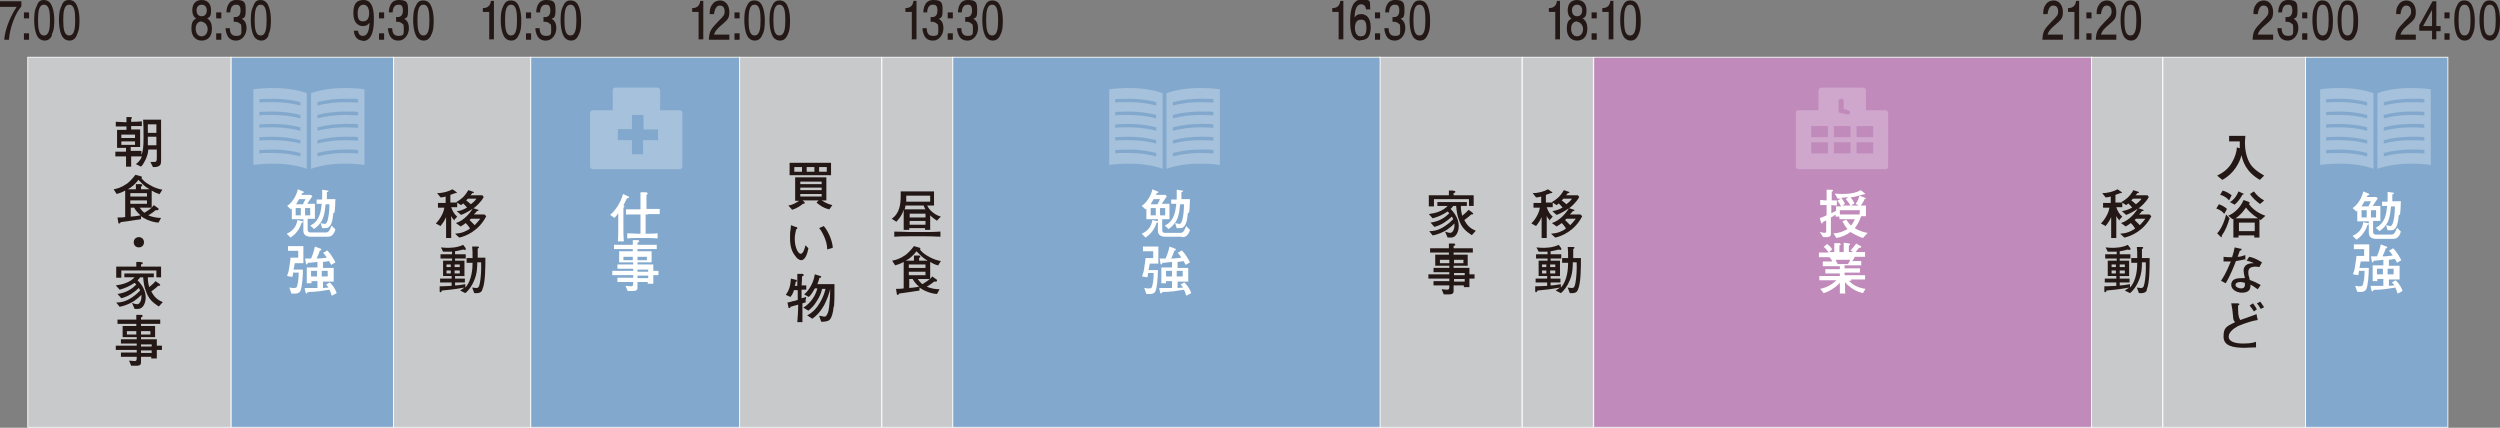 <?xml version="1.0" encoding="UTF-8"?>
<svg id="_レイヤー_1" data-name="レイヤー_1" xmlns="http://www.w3.org/2000/svg" version="1.1" xmlns:xlink="http://www.w3.org/1999/xlink" viewBox="0 0 585.1 100.1">
  <rect x="0" y="0" width="585.1" height="100.1" fill="#808080" stroke="none"/>
  <!-- Generator: Adobe Illustrator 29.3.1, SVG Export Plug-In . SVG Version: 2.1.0 Build 151)  -->
  <defs>
    <style>
      .st0 {
        fill: #a5c1db;
      }

      .st1 {
        fill: #231815;
      }

      .st2 {
        fill: #c8c9ca;
      }

      .st2, .st3, .st4 {
        stroke: #fff;
        stroke-miterlimit: 10;
        stroke-width: .2px;
      }

      .st5 {
        fill: #fff;
      }

      .st6 {
        fill: #cfa7cc;
      }

      .st3 {
        fill: #82a9cd;
      }

      .st4 {
        fill: #c08abb;
      }
    </style>
  </defs>
  <rect class="st2" x="6.5" y="13.4" width="47.6" height="86.6"/>
  <rect class="st3" x="54.1" y="13.4" width="38" height="86.6"/>
  <rect class="st2" x="173.1" y="13.4" width="33.2" height="86.6"/>
  <rect class="st4" x="373" y="13.4" width="116.6" height="86.6"/>
  <rect class="st2" x="506.2" y="13.4" width="33.4" height="86.6"/>
  <rect class="st2" x="322.9" y="13.4" width="33.3" height="86.6"/>
  <rect class="st3" x="124.2" y="13.4" width="48.9" height="86.6"/>
  <path class="st1" d="M563.5,5.9c-1,.9-1.4,1.3-1.7,2.2h3.6v1.2h-4.8c.1-2.1.5-2.5,2.2-4.3,1.2-1.2,1.5-1.5,1.5-2.3s-.3-1.4-1.2-1.4-1.2,1.3-1.3,2h-1c0-.7,0-1.4.5-2.1.5-.9,1.4-1.1,1.9-1.1,1.3,0,2.2,1.1,2.2,2.7s-.5,1.9-2,3.2Z"/>
  <path class="st1" d="M570.2,7.2v2h-1v-2h-3v-1.3l3.1-5.6h.9v5.8h1v1.2h-1ZM569.2,2.3l-2.1,3.8h2.1v-3.8Z"/>
  <path class="st1" d="M572.1,4.3v-1.4h1.2v1.4h-1.2ZM572.1,9.3v-1.5h1.2v1.5h-1.2Z"/>
  <path class="st1" d="M578.6,8.2c-.5,1.2-1.3,1.3-1.8,1.3s-1.4-.3-1.8-1.3c-.5-1.1-.6-2.5-.6-3.4s0-2.3.6-3.4c.5-1.2,1.2-1.3,1.8-1.3s1.4.3,1.8,1.3c.5,1.1.6,2.4.6,3.4s0,2.3-.6,3.4ZM576.8,1.1c-1.2,0-1.4,1.6-1.4,3.6s.2,3.6,1.4,3.6,1.4-1.6,1.4-3.6-.2-3.6-1.4-3.6Z"/>
  <path class="st1" d="M584.5,8.2c-.5,1.2-1.3,1.3-1.8,1.3s-1.4-.3-1.8-1.3c-.5-1.1-.6-2.5-.6-3.4s0-2.3.6-3.4c.5-1.2,1.2-1.3,1.8-1.3s1.4.3,1.8,1.3c.5,1.1.6,2.4.6,3.4s0,2.3-.6,3.4ZM582.7,1.1c-1.2,0-1.4,1.6-1.4,3.6s.2,3.6,1.4,3.6,1.4-1.6,1.4-3.6-.2-3.6-1.4-3.6Z"/>
  <path class="st1" d="M2.1,9.3H1c.1-1.8,1-4.8,2.9-7.7H0V.3h5v1.2c-1.5,1.7-2.7,5.1-2.9,7.7Z"/>
  <path class="st1" d="M5.6,4.3v-1.4h1.2v1.4h-1.2ZM5.6,9.3v-1.5h1.2v1.5h-1.2Z"/>
  <path class="st1" d="M12.2,8.2c-.5,1.2-1.3,1.3-1.8,1.3s-1.4-.3-1.8-1.3c-.5-1.1-.6-2.5-.6-3.4s0-2.3.6-3.4C9,.1,9.7,0,10.3,0s1.4.3,1.8,1.3c.5,1.1.6,2.4.6,3.4s0,2.3-.6,3.4ZM10.3,1.1c-1.2,0-1.4,1.6-1.4,3.6s.2,3.6,1.4,3.6,1.4-1.6,1.4-3.6-.2-3.6-1.4-3.6Z"/>
  <path class="st1" d="M18,8.2c-.5,1.2-1.3,1.3-1.8,1.3s-1.4-.3-1.8-1.3c-.5-1.1-.6-2.5-.6-3.4s0-2.3.6-3.4C14.8.1,15.6,0,16.2,0s1.4.3,1.8,1.3c.5,1.1.6,2.4.6,3.4s0,2.3-.6,3.4ZM16.2,1.1c-1.2,0-1.4,1.6-1.4,3.6s.2,3.6,1.4,3.6,1.4-1.6,1.4-3.6-.2-3.6-1.4-3.6Z"/>
  <path class="st1" d="M47.2,9.5c-1.2,0-2.4-.8-2.4-2.8s.7-2,1.1-2.4c-.6-.3-.9-1-.9-1.9C45,.8,45.9,0,47.2,0s2.2.8,2.2,2.4-.4,1.6-.9,1.9c.4.3,1.1.8,1.1,2.4,0,2.2-1.3,2.8-2.4,2.8ZM47.2,5c-.7,0-1.4.5-1.4,1.7s.6,1.8,1.4,1.8,1.4-.7,1.4-1.7-.8-1.7-1.4-1.7ZM47.2,1.1c-.8,0-1.2.6-1.2,1.3s.3,1.4,1.2,1.4,1.2-.7,1.2-1.4-.4-1.3-1.2-1.3Z"/>
  <path class="st1" d="M50.6,4.3v-1.4h1.2v1.4h-1.2ZM50.6,9.3v-1.5h1.2v1.5h-1.2Z"/>
  <path class="st1" d="M55.2,9.5c-.4,0-1.5-.1-2-1.2-.3-.7-.4-1.2-.4-1.7h1c0,.4,0,1.8,1.4,1.8s1.3-.4,1.3-1.7-.2-1-.3-1.1c-.3-.4-.9-.5-1.1-.5s-.3,0-.4,0v-1.1c.2,0,.4,0,.4,0,.3,0,1.2-.1,1.2-1.5s-.6-1.4-1.1-1.4c-1.2,0-1.3,1.4-1.3,1.8h-.9c0-.7.2-2.9,2.3-2.9s2.2.7,2.2,2.5-.4,1.6-.9,1.9c.3.2,1.1.6,1.1,2.2s-1.1,2.9-2.4,2.9Z"/>
  <path class="st1" d="M62.9,8.2c-.5,1.2-1.3,1.3-1.8,1.3s-1.4-.3-1.8-1.3c-.5-1.1-.6-2.5-.6-3.4s0-2.3.6-3.4C59.7.1,60.4,0,61,0s1.4.3,1.8,1.3c.5,1.1.6,2.4.6,3.4s0,2.3-.6,3.4ZM61,1.1c-1.2,0-1.4,1.6-1.4,3.6s.2,3.6,1.4,3.6,1.4-1.6,1.4-3.6-.2-3.6-1.4-3.6Z"/>
  <path class="st1" d="M84.9,9.5c-.8,0-1.9-.4-2.1-2.3h1c0,.3.2,1.2,1.1,1.2,1.4,0,1.5-1.9,1.6-3.1-.4.5-.7.8-1.6.8s-2.2-.6-2.2-3S83.6,0,85.1,0c2.4,0,2.4,3.2,2.4,4.5s0,5.1-2.6,5.1ZM85.1,1.1c-.5,0-1.4.3-1.4,2s.6,1.9,1.3,1.9c1.2,0,1.4-1.2,1.4-1.9,0-1-.4-2-1.3-2Z"/>
  <path class="st1" d="M88.7,4.3v-1.4h1.2v1.4h-1.2ZM88.7,9.3v-1.5h1.2v1.5h-1.2Z"/>
  <path class="st1" d="M93.2,9.5c-.4,0-1.5-.1-2-1.2-.3-.7-.4-1.2-.4-1.7h1c0,.4,0,1.8,1.4,1.8s1.3-.4,1.3-1.7-.2-1-.3-1.1c-.3-.4-.9-.5-1.1-.5s-.3,0-.4,0v-1.1c.2,0,.4,0,.4,0,.3,0,1.2-.1,1.2-1.5s-.6-1.4-1.1-1.4c-1.2,0-1.3,1.4-1.3,1.8h-.9c0-.7.2-2.9,2.3-2.9s2.2.7,2.2,2.5-.4,1.6-.9,1.9c.3.2,1.1.6,1.1,2.2s-1.1,2.9-2.4,2.9Z"/>
  <path class="st1" d="M100.9,8.2c-.5,1.2-1.3,1.3-1.8,1.3s-1.4-.3-1.8-1.3c-.5-1.1-.6-2.5-.6-3.4s0-2.3.6-3.4c.5-1.2,1.2-1.3,1.8-1.3s1.4.3,1.8,1.3c.5,1.1.6,2.4.6,3.4s0,2.3-.6,3.4ZM99.1,1.1c-1.2,0-1.4,1.6-1.4,3.6s.2,3.6,1.4,3.6,1.4-1.6,1.4-3.6-.2-3.6-1.4-3.6Z"/>
  <path class="st1" d="M114.5,9.3V2.8h-1.5v-.9c1.5,0,1.8-1,1.9-1.7h.7v9h-1Z"/>
  <path class="st1" d="M121.4,8.2c-.5,1.2-1.3,1.3-1.8,1.3s-1.4-.3-1.8-1.3c-.5-1.1-.6-2.5-.6-3.4s0-2.3.6-3.4c.5-1.2,1.2-1.3,1.8-1.3s1.4.3,1.8,1.3c.5,1.1.6,2.4.6,3.4s0,2.3-.6,3.4ZM119.6,1.1c-1.2,0-1.4,1.6-1.4,3.6s.2,3.6,1.4,3.6,1.4-1.6,1.4-3.6-.2-3.6-1.4-3.6Z"/>
  <path class="st1" d="M123.1,4.3v-1.4h1.2v1.4h-1.2ZM123.1,9.3v-1.5h1.2v1.5h-1.2Z"/>
  <path class="st1" d="M127.7,9.5c-.4,0-1.5-.1-2-1.2-.3-.7-.4-1.2-.4-1.7h1c0,.4,0,1.8,1.4,1.8s1.3-.4,1.3-1.7-.2-1-.3-1.1c-.3-.4-.9-.5-1.1-.5s-.3,0-.4,0v-1.1c.2,0,.4,0,.4,0,.3,0,1.2-.1,1.2-1.5s-.6-1.4-1.1-1.4c-1.2,0-1.3,1.4-1.3,1.8h-.9c0-.7.2-2.9,2.3-2.9s2.2.7,2.2,2.5-.4,1.6-.9,1.9c.3.2,1.1.6,1.1,2.2s-1.1,2.9-2.4,2.9Z"/>
  <path class="st1" d="M135.4,8.2c-.5,1.2-1.3,1.3-1.8,1.3s-1.4-.3-1.8-1.3c-.5-1.1-.6-2.5-.6-3.4s0-2.3.6-3.4c.5-1.2,1.2-1.3,1.8-1.3s1.4.3,1.8,1.3c.5,1.1.6,2.4.6,3.4s0,2.3-.6,3.4ZM133.5,1.1c-1.2,0-1.4,1.6-1.4,3.6s.2,3.6,1.4,3.6,1.4-1.6,1.4-3.6-.2-3.6-1.4-3.6Z"/>
  <path class="st1" d="M163.5,9.3V2.8h-1.5v-.9c1.5,0,1.8-1,1.9-1.7h.7v9h-1Z"/>
  <path class="st1" d="M168.8,5.9c-1,.9-1.4,1.3-1.7,2.2h3.6v1.2h-4.8c.1-2.1.5-2.5,2.2-4.3,1.2-1.2,1.5-1.5,1.5-2.3s-.3-1.4-1.2-1.4-1.2,1.3-1.3,2h-1c0-.7,0-1.4.5-2.1.5-.9,1.4-1.1,1.9-1.1,1.3,0,2.2,1.1,2.2,2.7s-.5,1.9-2,3.2Z"/>
  <path class="st1" d="M171.9,4.3v-1.4h1.2v1.4h-1.2ZM171.9,9.3v-1.5h1.2v1.5h-1.2Z"/>
  <path class="st1" d="M178.4,8.2c-.5,1.2-1.3,1.3-1.8,1.3s-1.4-.3-1.8-1.3c-.5-1.1-.6-2.5-.6-3.4s0-2.3.6-3.4c.5-1.2,1.2-1.3,1.8-1.3s1.4.3,1.8,1.3c.5,1.1.6,2.4.6,3.4s0,2.3-.6,3.4ZM176.6,1.1c-1.2,0-1.4,1.6-1.4,3.6s.2,3.6,1.4,3.6,1.4-1.6,1.4-3.6-.2-3.6-1.4-3.6Z"/>
  <path class="st1" d="M184.3,8.2c-.5,1.2-1.3,1.3-1.8,1.3s-1.4-.3-1.8-1.3c-.5-1.1-.6-2.5-.6-3.4s0-2.3.6-3.4c.5-1.2,1.2-1.3,1.8-1.3s1.4.3,1.8,1.3c.5,1.1.6,2.4.6,3.4s0,2.3-.6,3.4ZM182.4,1.1c-1.2,0-1.4,1.6-1.4,3.6s.2,3.6,1.4,3.6,1.4-1.6,1.4-3.6-.2-3.6-1.4-3.6Z"/>
  <path class="st1" d="M213.4,9.3V2.8h-1.5v-.9c1.5,0,1.8-1,1.9-1.7h.7v9h-1Z"/>
  <path class="st1" d="M218.3,9.5c-.4,0-1.5-.1-2-1.2-.3-.7-.4-1.2-.4-1.7h1c0,.4,0,1.8,1.4,1.8s1.3-.4,1.3-1.7-.2-1-.3-1.1c-.3-.4-.9-.5-1.1-.5s-.3,0-.4,0v-1.1c.2,0,.4,0,.4,0,.3,0,1.2-.1,1.2-1.5s-.6-1.4-1.1-1.4c-1.2,0-1.3,1.4-1.3,1.8h-.9c0-.7.2-2.9,2.3-2.9s2.2.7,2.2,2.5-.4,1.6-.9,1.9c.3.2,1.1.6,1.1,2.2s-1.1,2.9-2.4,2.9Z"/>
  <path class="st1" d="M221.8,4.3v-1.4h1.2v1.4h-1.2ZM221.8,9.3v-1.5h1.2v1.5h-1.2Z"/>
  <path class="st1" d="M226.4,9.5c-.4,0-1.5-.1-2-1.2-.3-.7-.4-1.2-.4-1.7h1c0,.4,0,1.8,1.4,1.8s1.3-.4,1.3-1.7-.2-1-.3-1.1c-.3-.4-.9-.5-1.1-.5s-.3,0-.4,0v-1.1c.2,0,.4,0,.4,0,.3,0,1.2-.1,1.2-1.5s-.6-1.4-1.1-1.4c-1.2,0-1.3,1.4-1.3,1.8h-.9c0-.7.2-2.9,2.3-2.9s2.2.7,2.2,2.5-.4,1.6-.9,1.9c.3.2,1.1.6,1.1,2.2s-1.1,2.9-2.4,2.9Z"/>
  <path class="st1" d="M234.1,8.2c-.5,1.2-1.3,1.3-1.8,1.3s-1.4-.3-1.8-1.3c-.5-1.1-.6-2.5-.6-3.4s0-2.3.6-3.4c.5-1.2,1.2-1.3,1.8-1.3s1.4.3,1.8,1.3c.5,1.1.6,2.4.6,3.4s0,2.3-.6,3.4ZM232.2,1.1c-1.2,0-1.4,1.6-1.4,3.6s.2,3.6,1.4,3.6,1.4-1.6,1.4-3.6-.2-3.6-1.4-3.6Z"/>
  <path class="st1" d="M313.3,9.3V2.8h-1.5v-.9c1.5,0,1.8-1,1.9-1.7h.7v9h-1Z"/>
  <path class="st1" d="M318.4,9.5c-2.4,0-2.4-3.2-2.4-4.5s0-5.1,2.6-5.1,1.9.4,2.1,2.3h-1c0-.3-.2-1.2-1.1-1.2-1.4,0-1.5,1.9-1.6,3.1.4-.5.7-.8,1.6-.8s2.2.6,2.2,3-.9,3.1-2.4,3.1ZM318.5,4.6c-1.2,0-1.4,1.2-1.4,1.9,0,1,.4,2,1.3,2s1.4-.3,1.4-2-.6-1.9-1.3-1.9Z"/>
  <path class="st1" d="M321.8,4.3v-1.4h1.2v1.4h-1.2ZM321.8,9.3v-1.5h1.2v1.5h-1.2Z"/>
  <path class="st1" d="M326.4,9.5c-.4,0-1.5-.1-2-1.2-.3-.7-.4-1.2-.4-1.7h1c0,.4,0,1.8,1.4,1.8s1.3-.4,1.3-1.7-.2-1-.3-1.1c-.3-.4-.9-.5-1.1-.5s-.3,0-.4,0v-1.1c.2,0,.4,0,.4,0,.3,0,1.2-.1,1.2-1.5s-.6-1.4-1.1-1.4c-1.2,0-1.3,1.4-1.3,1.8h-.9c0-.7.2-2.9,2.3-2.9s2.2.7,2.2,2.5-.4,1.6-.9,1.9c.3.2,1.1.6,1.1,2.2s-1.1,2.9-2.4,2.9Z"/>
  <path class="st1" d="M334.1,8.2c-.5,1.2-1.3,1.3-1.8,1.3s-1.4-.3-1.8-1.3c-.5-1.1-.6-2.5-.6-3.4s0-2.3.6-3.4c.5-1.2,1.2-1.3,1.8-1.3s1.4.3,1.8,1.3c.5,1.1.6,2.4.6,3.4s0,2.3-.6,3.4ZM332.2,1.1c-1.2,0-1.4,1.6-1.4,3.6s.2,3.6,1.4,3.6,1.4-1.6,1.4-3.6-.2-3.6-1.4-3.6Z"/>
  <path class="st1" d="M364,9.3V2.8h-1.5v-.9c1.5,0,1.8-1,1.9-1.7h.7v9h-1Z"/>
  <path class="st1" d="M369.1,9.5c-1.2,0-2.4-.8-2.4-2.8s.7-2,1.1-2.4c-.6-.3-.9-1-.9-1.9,0-1.6.9-2.4,2.2-2.4s2.2.8,2.2,2.4-.4,1.6-.9,1.9c.4.3,1.1.8,1.1,2.4,0,2.2-1.3,2.8-2.4,2.8ZM369.1,5c-.7,0-1.4.5-1.4,1.7s.6,1.8,1.4,1.8,1.4-.7,1.4-1.7-.8-1.7-1.4-1.7ZM369.1,1.1c-.8,0-1.2.6-1.2,1.3s.3,1.4,1.2,1.4,1.2-.7,1.2-1.4-.4-1.3-1.2-1.3Z"/>
  <path class="st1" d="M372.5,4.3v-1.4h1.2v1.4h-1.2ZM372.5,9.3v-1.5h1.2v1.5h-1.2Z"/>
  <path class="st1" d="M376.5,9.3V2.8h-1.5v-.9c1.5,0,1.8-1,1.9-1.7h.7v9h-1Z"/>
  <path class="st1" d="M383.4,8.2c-.5,1.2-1.3,1.3-1.8,1.3s-1.4-.3-1.8-1.3c-.5-1.1-.6-2.5-.6-3.4s0-2.3.6-3.4c.5-1.2,1.2-1.3,1.8-1.3s1.4.3,1.8,1.3c.5,1.1.6,2.4.6,3.4s0,2.3-.6,3.4ZM381.5,1.1c-1.2,0-1.4,1.6-1.4,3.6s.2,3.6,1.4,3.6,1.4-1.6,1.4-3.6-.2-3.6-1.4-3.6Z"/>
  <path class="st1" d="M480.9,5.9c-1,.9-1.4,1.3-1.7,2.2h3.6v1.2h-4.8c.1-2.1.5-2.5,2.2-4.3,1.2-1.2,1.5-1.5,1.5-2.3s-.3-1.4-1.2-1.4-1.2,1.3-1.3,2h-1c0-.7,0-1.4.5-2.1.5-.9,1.4-1.1,1.9-1.1,1.3,0,2.2,1.1,2.2,2.7s-.5,1.9-2,3.2Z"/>
  <path class="st1" d="M485.5,9.3V2.8h-1.5v-.9c1.5,0,1.8-1,1.9-1.7h.7v9h-1Z"/>
  <path class="st1" d="M488.3,4.3v-1.4h1.2v1.4h-1.2ZM488.3,9.3v-1.5h1.2v1.5h-1.2Z"/>
  <path class="st1" d="M493.4,5.9c-1,.9-1.4,1.3-1.7,2.2h3.6v1.2h-4.8c.1-2.1.5-2.5,2.2-4.3,1.2-1.2,1.5-1.5,1.5-2.3s-.3-1.4-1.2-1.4-1.2,1.3-1.3,2h-1c0-.7,0-1.4.5-2.1.5-.9,1.4-1.1,1.9-1.1,1.3,0,2.2,1.1,2.2,2.7s-.5,1.9-2,3.2Z"/>
  <path class="st1" d="M500.5,8.2c-.5,1.2-1.3,1.3-1.8,1.3s-1.4-.3-1.8-1.3c-.5-1.1-.6-2.5-.6-3.4s0-2.3.6-3.4c.5-1.2,1.2-1.3,1.8-1.3s1.4.3,1.8,1.3c.5,1.1.6,2.4.6,3.4s0,2.3-.6,3.4ZM498.6,1.1c-1.2,0-1.4,1.6-1.4,3.6s.2,3.6,1.4,3.6,1.4-1.6,1.4-3.6-.2-3.6-1.4-3.6Z"/>
  <path class="st1" d="M530.1,5.9c-1,.9-1.4,1.3-1.7,2.2h3.6v1.2h-4.8c.1-2.1.5-2.5,2.2-4.3,1.2-1.2,1.5-1.5,1.5-2.3s-.3-1.4-1.2-1.4-1.2,1.3-1.3,2h-1c0-.7,0-1.4.5-2.1.5-.9,1.4-1.1,1.9-1.1,1.3,0,2.2,1.1,2.2,2.7s-.5,1.9-2,3.2Z"/>
  <path class="st1" d="M535.4,9.5c-.4,0-1.5-.1-2-1.2-.3-.7-.4-1.2-.4-1.7h1c0,.4,0,1.8,1.4,1.8s1.3-.4,1.3-1.7-.2-1-.3-1.1c-.3-.4-.9-.5-1.1-.5s-.3,0-.4,0v-1.1c.2,0,.4,0,.4,0,.3,0,1.2-.1,1.2-1.5s-.6-1.4-1.1-1.4c-1.2,0-1.3,1.4-1.3,1.8h-.9c0-.7.2-2.9,2.3-2.9s2.2.7,2.2,2.5-.4,1.6-.9,1.9c.3.2,1.1.6,1.1,2.2s-1.1,2.9-2.4,2.9Z"/>
  <path class="st1" d="M538.8,4.3v-1.4h1.2v1.4h-1.2ZM538.8,9.3v-1.5h1.2v1.5h-1.2Z"/>
  <path class="st1" d="M545.4,8.2c-.5,1.2-1.3,1.3-1.8,1.3s-1.4-.3-1.8-1.3c-.5-1.1-.6-2.5-.6-3.4s0-2.3.6-3.4c.5-1.2,1.2-1.3,1.8-1.3s1.4.3,1.8,1.3c.5,1.1.6,2.4.6,3.4s0,2.3-.6,3.4ZM543.6,1.1c-1.2,0-1.4,1.6-1.4,3.6s.2,3.6,1.4,3.6,1.4-1.6,1.4-3.6-.2-3.6-1.4-3.6Z"/>
  <path class="st1" d="M551.3,8.2c-.5,1.2-1.3,1.3-1.8,1.3s-1.4-.3-1.8-1.3c-.5-1.1-.6-2.5-.6-3.4s0-2.3.6-3.4c.5-1.2,1.2-1.3,1.8-1.3s1.4.3,1.8,1.3c.5,1.1.6,2.4.6,3.4s0,2.3-.6,3.4ZM549.4,1.1c-1.2,0-1.4,1.6-1.4,3.6s.2,3.6,1.4,3.6,1.4-1.6,1.4-3.6-.2-3.6-1.4-3.6Z"/>
  <path class="st1" d="M37.7,30.8v6.3c0,1,0,1.3-.3,1.6-.2.2-.6.4-1.2.4s-.3,0-.4,0l-.6-1.2c.1,0,.4,0,.9,0s.6-.2.6-.9v-2h-2c0,.8-.3,1.6-.6,2.3-.2.4-.7,1.4-1.1,1.7l-1.2-.6c.6-.4,1.2-1.1,1.4-1.8-.5,0-1.5,0-2,0h-.5v.9c0,.3,0,1.2,0,1.5h-1.2c0-.4,0-.8,0-1.6v-.8h-.5c-.7,0-1.4,0-2,0v-1.1c.8,0,2,0,2,0h.5v-.9h-.2c-.4,0-1.6,0-1.9,0,0-.5,0-.9,0-1.4v-1.3c0-.6,0-.8,0-1.5.5,0,1.1,0,1.6,0h.6v-.8h-.5c-.7,0-1.4,0-2,0v-1.1c.8,0,1.9.1,2,.1h.5c0-.3,0-1,0-1.2h1.1c0,.1.2.1.2.2s0,.1-.2.2c0,.2,0,.2,0,.7h.5s1.2,0,2-.1v1.1c-.6,0-1.4,0-2,0h-.5v.8h.5c0,0,.6,0,.8,0,.5,0,.5,0,.8,0,0,.4,0,.8,0,1.4v1.5c0,0,0,1,0,1.2-.4,0-1.4,0-1.8,0h-.4v.9h.5s1.2,0,2,0v1c.4-1,.5-2.1.5-4.1s0-2.8-.1-4.2c.2,0,1.2,0,1.4,0h1.4c.2,0,1.2,0,1.4,0,0,.4,0,1.6,0,2.6ZM31.6,31.5h-3.2v.8h3.2v-.8ZM31.6,33.1h-3.2v.8h3.2v-.8ZM36.6,29.1h-2v2h2v-2ZM36.6,32h-2v2h2v-2Z"/>
  <path class="st1" d="M37.5,45.4c-.4,0-1-.2-2-.8,0,0,0,.2,0,.3,0,.2,0,.5,0,.6v1.7c0,.7,0,.7,0,1.4.2-.2.3-.4.5-.6l1.1.8c0,0,0,.1,0,.2,0,.1-.1.2-.2.2,0,0-.3,0-.5,0-.4.4-1.2.9-1.7,1.2,1,.4,2,.6,3,.6l-.6,1.1c-.7,0-2.6-.4-4.1-1.5v.7c-1.2.2-4.7.7-4.8.7,0,.2-.1.3-.3.3s-.2,0-.2-.2l-.2-1.2c.1,0,.2,0,.4,0,.4,0,.8,0,1.4-.1v-6.2c-.9.5-1.6.7-2,.8l-.7-1.1c.7-.1,1.8-.4,3.1-1.3.3-.2,1.3-1.1,2-2.1l1.4.4c0,0,.1,0,.1.2s0,.1-.1.2c.4.5.9,1,1.8,1.5,1.3.8,2.2,1,3.1,1.2l-.7,1.1ZM32.4,42.1c-.7.9-1.5,1.7-2.5,2.2.8,0,1.1,0,1.5,0h.4v-1.2h1.3c.1.1.2.2.2.2,0,.1,0,.2-.3.4v.6h.7c.4,0,.9,0,1.3,0-1.2-.7-1.3-.9-2.6-2.2ZM34.4,45.2h-3.9v.8h3.9v-.8ZM34.4,46.9h-3.9v.8h3.9v-.8ZM31.4,48.6h-.8v2.1c.4,0,1.9-.2,2.3-.3-.6-.5-1.2-1.2-1.5-1.8ZM33.7,48.6h-1c.4.6.8,1,1.1,1.2.5-.3,1.4-.9,1.7-1.2-1,0-1.2,0-1.8,0Z"/>
  <path class="st1" d="M33.7,56.7c0,.7-.5,1.2-1.2,1.2s-1.2-.5-1.2-1.2.5-1.2,1.2-1.2,1.2.5,1.2,1.2Z"/>
  <path class="st1" d="M37.1,71.7c-1.3-.9-2.3-1.6-3-3.7-.3-.8-.5-1.8-.6-3.1h-.7c-.1.2-.3.4-.6.7,1.3,1.3,1.9,2.7,1.9,4s-.6,2.7-1.8,2.7-.6,0-.8,0l-.6-1.4c.6.2.9.3,1.2.3.6,0,1-.9,1-1.7s0-.4,0-.5c-.3.3-1.3,1.3-2.5,1.9-1.2.6-2.1.8-2.6.9l-.8-1c.8,0,2.1-.1,3.7-1.2.9-.6,1.4-1.1,1.9-1.6-.1-.3-.2-.4-.3-.6-1.2,1.1-2.5,2-4.1,2.4l-.9-1c2.2-.3,3.5-1.3,4.4-2.2-.2-.2-.3-.3-.4-.4-1.2.8-2.1,1.2-3.5,1.6l-.9-1c1.6-.2,3.3-.7,4.4-1.9h-1.1c-.6,0-.9,0-1.3,0v-.9c.4,0,.9,0,1.3,0h4.3c.4,0,1,0,1.3,0v.9c-.5,0-.9,0-1.4,0,0,.9.1,1.5.3,2.3.4-.3,1.1-.9,1.5-1.4l.7.5c.1,0,.4.3.4.4,0,.2-.3.2-.5.2-.5.5-1.3,1.1-1.6,1.3.6,1.1,1.2,1.9,2.7,2.5l-.9,1ZM36.6,64.9c0-.3,0-.6,0-.8v-.8h-8.2v.9c0,.3,0,.6,0,.8h-1.2c0-.3,0-.7,0-1v-.7c0-.4,0-.6,0-.9.3,0,.7,0,1.4,0h3.3c0-.2,0-.7,0-1.1h.9c.6.1.6.1.6.3s-.1.2-.4.3c0,.2,0,.4,0,.5h3.5c.4,0,.9,0,1.2,0,0,.4,0,.7,0,1v.6c0,.2,0,.6,0,.9h-1.2Z"/>
  <path class="st1" d="M36.7,82v.2c0,.2,0,1.3,0,1.7h-1.3c0-.2,0-.3,0-.4h-2.4c0,.2,0,1.2,0,1.4,0,.7-.8.7-1.1.7h-1.2l-.5-1.2c.2,0,1.1.1,1.3.1.5,0,.5-.3.5-1-.8,0-1.3,0-3.7,0v-1c.7,0,2.1,0,3.7,0v-.6h-1.3c-.9,0-1.6,0-3.6,0v-1c1.2,0,2.8,0,3.6,0h1.3v-.5h-.9c-.9,0-1.3,0-2.8,0v-1c.2,0,.3,0,1.3,0,.4,0,1,0,1.5,0h.9v-.5h-.6c-1.2,0-1.8,0-2.7,0,0-.3,0-.9,0-1v-.6c0-.1,0-.8,0-1,.8,0,1.5,0,2.7,0h.5v-.5h-1.1c-1.1,0-2.2,0-3.3,0v-1c1.2,0,2,0,3.3,0h1.1c0-.2,0-.9,0-1.1h1.3c.1.1.2.2.2.3s-.2.2-.4.3c0,.3,0,.3,0,.5h1.2c1.5,0,2.4,0,3.3,0v1c-1.5,0-2.5,0-3.3,0h-1.2v.5h.5c.7,0,1.1,0,2.8,0,0,.4,0,.8,0,.9v.7c0,0,0,.8,0,1-1.4,0-1.9,0-3,0h-.3v.5h.5c.9,0,1.8,0,3.2,0,0,.9,0,1.2,0,1.5.3,0,.9,0,1.2,0v1c-.2,0-1.1,0-1.2,0ZM31.9,77.5h-2.2v.8h2.2v-.8ZM35.2,77.5h-2.2v.8h2.2v-.8ZM35.5,80.6h-2.5v.5h2.5v-.5ZM35.5,82h-2.5v.6h2.5v-.6Z"/>
  <path class="st5" d="M70.6,52.1c-.7,2.3-2.2,3.2-2.6,3.5l-.9-.9c1.4-.6,2.3-1.7,2.5-3.2l.9.2c.3,0,.4,0,.4.2s-.1.2-.3.2ZM76.6,55.4h-3.9c-1.1,0-1.7-.5-1.7-1.4v-2.7h-.8c-.6,0-1.3,0-1.9,0,0,0,0-1,0-1.1v-1.4c-.1.1-.1.1-.2.2l-.9-.8c1.2-.8,2.2-2.4,2.5-3.9l1.2.5c.1,0,.2,0,.2.2,0,.2-.3.2-.4.2,0,.1,0,.2-.2.4h.9c.2,0,1.1,0,1.3,0l.4.3c0,.1-.5.7-.6.9l-.6.9c.5,0,1.3,0,1.8,0,0,0,0,.6,0,1.2v1.2c0,.2,0,.9,0,1.1-.4,0-1.2,0-1.7,0v2.4c0,.8.4.8.7.8h3.6c.6,0,.9-.5,1.3-1.6l.9.9c-.5,1.7-1.4,1.7-1.9,1.7ZM70,46.6c-.3.5-.6,1-.7,1.2.1,0,.7,0,.9,0h.7l.6-1.2h-1.4ZM70.4,48.7h-1.2v1.7h1.2v-1.7ZM72.6,48.7h-1.2v1.7h1.2v-1.7ZM78,49.9c-.2,2.3-.6,2.9-1.1,3.3-.3.2-.5.2-1.5.2l-.4-1.3c-.3.5-.7.9-1.5,1.5l-.9-.8c2.3-1.1,2.5-3.4,2.7-5.1-.2,0-1.1,0-1.2,0v-1c.3,0,1,0,1.3,0,0-1.4,0-1.9,0-2.3l1.3.2c0,0,.2,0,.2.1s0,.1-.4.3c0,.3,0,1.4,0,1.6h.7c.2,0,1.1,0,1.3,0,0,.5-.1,2.6-.2,3.1ZM76.2,47.8c-.2,2.4-.6,3.5-1.2,4.4.5.1.8.2,1,.2.4,0,.5-.4.7-.9.3-1.2.4-2.4.4-3.7h-.9Z"/>
  <path class="st5" d="M71,59v1.4c0,.2,0,.9,0,1.2-.1,0-.9,0-1.1,0h-.9l-.3,1.5h2.2c0,1.5-.2,4.2-.6,5-.3.5-.7.7-2.1.6l-.5-1.4c.1,0,.2,0,.7.1.2,0,.4,0,.5,0,.5,0,.6-.2.7-.7.2-.7.3-1.8.3-2.9h-1.3c0,.2-.1.9-.2,1l-1.2-.2c0-.2.3-.8.4-1.4l.2-1.3c.1-.8.2-1.2.2-1.6,0,0,.7,0,.8,0h1v-1.6h-1.3c-.3,0-.9,0-1.1,0v-1.1c.4,0,.7,0,1.1,0h1.2c.4,0,.9,0,1.3,0,0,.3,0,.7,0,1ZM77.5,68.9c0-.2-.2-.7-.4-1.1-2.5.4-2.5.4-3.9.5-.7,0-.9,0-1.2.1-.2.3-.2.3-.3.3-.1,0-.2-.3-.2-.3l-.2-1c.1,0,.2,0,1.5,0,1.1,0,1.2,0,1.5,0v-1.6h-1.4c0,.2,0,.3,0,.5h-1.1c0-.4,0-.9,0-1.3v-1.2c0-.4,0-.8,0-1.2.6,0,1.4,0,1.7,0h.8v-1.3c-.3,0-1.6.2-1.8.2-.1,0-.2,0-.4,0-.2.3-.2.4-.3.4s-.2-.1-.2-.2l-.2-1.2c.5,0,.8,0,1.4,0,.4-.9.7-1.8.9-2.8l1.3.5c0,0,.2,0,.2.2s-.2.2-.4.3c0,.3-.3.9-.7,1.8.7,0,.8,0,2.4-.2-.4-.6-.6-.9-.9-1.1l1-.6c.9.9,1.6,2.2,1.9,2.8l-1,.6c-.1-.3-.2-.3-.5-.9-1.1.2-1.3.2-1.4.2v1.4h.7c.3,0,1.5,0,1.8,0,0,.6,0,.8,0,1v1.3c0,.3,0,.6,0,.9-.4,0-1.6,0-2,0h-.5v1.5c.2,0,1.1-.1,1.3-.1-.2-.3-.4-.5-.6-.7l.9-.5c1,1,1.4,1.9,1.6,2.5l-1.1.6ZM74.2,63.4h-1.4v1.3h1.4v-1.3ZM76.7,63.4h-1.4v1.3h1.4v-1.3Z"/>
  <rect class="st2" x="92.1" y="13.4" width="32.1" height="86.6"/>
  <path class="st1" d="M106.4,51.7c-.6-.7-.7-.9-.8-1.2v1.6c0,.6,0,3.1,0,3.6h-1.2c0-.3,0-3.2,0-3.6v-1.3c-.3.7-.6,1.2-1.3,2.1l-1.1-.6c1.3-1.3,1.9-2.9,2-3.7-.5,0-1.1,0-1.5,0v-1.1c.6,0,1.4,0,1.5,0h.3v-1.5c-.7.2-1,.2-1.2.2l-.8-1c1.4,0,2.7-.4,3.6-.9l1,.7s0,0,0,.1c0,0,0,.1-.2.1s-.1,0-.2,0c-.2.1-.5.2-1.1.4v1.8c.4,0,1.1,0,1.6,0v1.1c-.5,0-1,0-1.4,0,.3.9.7,1.6,1.4,2.2l-.8.9ZM107.6,55.7l-1.1-1c1.5-.1,2.5-.5,3.5-1.2-.3-.6-.9-1.2-1-1.3-.4.3-.8.6-1.2.8l-1.1-.8c2-.6,3.5-2.6,4-3.5l1.2.4c0,0,.1,0,.1.1,0,.2-.3.2-.4.2-.1.2-.2.3-.7.8h1.2c.3,0,.8,0,1.3,0l.4.4c-1.7,3.4-4.8,4.7-6.3,5ZM111,48.6c-.3.2-1.7,1.2-3.1,1.7l-1-.9c.8,0,1.4-.3,2.4-.8-.1-.2-.3-.4-.9-1-.2.2-.3.3-.5.4l-1.1-.7c1-.6,1.9-1.2,2.8-2.8l1.2.4c0,0,.1,0,.1.1,0,.2-.2.2-.4.2,0,.1-.1.2-.4.5h1.3c.4,0,1.2,0,1.5,0l.3.4c-.6,1.2-1.9,2.3-2.3,2.6ZM109.5,46.5c-.1.1-.3.3-.4.4,0,0,.3.2.4.3,0,0,.6.5.7.6.4-.3,1-.8,1.3-1.3h-2ZM110.2,51.2c0,0,0,0-.3.3.2.2.7.7,1.2,1.2.6-.6.8-.9,1.3-1.5h-2.1Z"/>
  <path class="st1" d="M112.9,67.8c-.2.5-.5.9-1.9.8l-.5-1.3c.3,0,.6.1.9.1.4,0,.7,0,.9-1.1.2-.9.4-3.3.3-4.9h-.9c0,.9,0,2.7-.8,4.4-.4,1-1.2,2.2-2,2.8l-1.2-.6c.3-.2.6-.4,1-.7-2.3.4-3.1.5-5.3.7,0,.2-.2.4-.3.4s-.2-.1-.2-.2v-1.2c.6,0,1.1,0,2.8-.1v-.8h-.6c-.4,0-1.4,0-2.1,0v-.9c.7,0,1.6,0,2.1,0h.6v-.6h-.2c-.4,0-1.4,0-1.8,0,0-.3,0-1.1,0-1.4v-.9c0-.2,0-1,0-1.3.3,0,1.2,0,1.6,0h.5v-.5h-.6c-.2,0-1.2,0-2.1,0v-1c.7,0,1.7,0,2.1,0h.6v-.6c-.5,0-.9,0-1.2,0s-.6,0-.9,0l-.5-1c.3,0,.7.1,1.4.1s2.4,0,3.8-.7l.6.8s0,0,0,.2,0,.2-.2.2-.3-.1-.4-.1c-.2,0-1,.3-1.9.4v.7h.4c.4,0,1.4,0,2.1,0v1c-.7,0-1.7,0-2.1,0h-.4v.5h.4c.5,0,1.4,0,1.8,0,0,.2,0,.9,0,1v1.3c0,.2,0,.9,0,1.3-.5,0-1.1,0-1.9,0h-.3v.6h.2c.4,0,1.4,0,2.1,0v.9c-.6,0-1.7,0-2.1,0h-.2v.7c.8,0,1.7-.2,2.4-.3v.8c1.6-1.7,1.7-4.7,1.7-5.8-.7,0-1.1,0-1.4,0v-1.1c.4,0,.9,0,1.4,0,0-1.4,0-1.9-.1-2.7h1.4c.1.1.2.1.2.2s-.2.2-.3.3v.4c0,.3,0,1.4,0,1.7h.2c.4,0,1,0,1.6,0,0,2.2,0,5.9-.7,7.4ZM105.5,61.9h-1v.6h1v-.6ZM105.5,63.3h-1v.7h1v-.7ZM107.6,61.9h-1.2v.6h1.2v-.6ZM107.6,63.3h-1.2v.7h1.2v-.7Z"/>
  <path class="st1" d="M194.1,49c-1.5-.3-2.7-1.3-3-1.6l.5-.5h-3.8l.5.4c0,0,0,.1,0,.2,0,.2-.1.2-.2.2s0,0-.2,0c-.4.4-1.5,1.1-2.5,1.4l-.9-1c1.3-.2,2-.8,2.5-1.1-.1,0-.8,0-.9,0,0-.3,0-1.5,0-1.9v-1.5c0-.3,0-1.8,0-2.1.4,0,2.1,0,2.5,0h2.3c.6,0,2,0,2.5,0,0,.8,0,1.7,0,2v1.4c0,.2,0,1.9,0,2-.2,0-1,0-1.1,0,1.1.7,1.7.9,2.5,1.1l-.7,1ZM193,41c-1.6,0-1.7,0-2,0h-2.8c-.3,0-1.5,0-1.7,0-.8,0-1.2,0-1.7,0,0-.2,0-.7,0-.9v-.9s0-.8,0-1.1c1.3,0,3.1,0,3.4,0h2.8c1,0,2.5,0,3.5,0,0,0,0,.9,0,.9v1c0,.3,0,.7,0,1-.8,0-1.3,0-1.6,0ZM187.7,39.1h-1.8v1.1h1.8v-1.1ZM192.3,42.5h-5v.6h5v-.6ZM192.3,43.9h-5v.6h5v-.6ZM192.3,45.4h-5v.6h5v-.6ZM190.6,39.1h-1.8v1.1h1.8v-1.1ZM193.5,39.1h-1.8v1.1h1.8v-1.1Z"/>
  <path class="st1" d="M187.6,60.9c-.7,0-1.2-.6-1.4-.9-.9-1.1-1.3-2.3-1.3-4.3s0-.7.2-2.7c0,0,0-.3,0-.3l1.1.4c.2,0,.4.1.4.3s-.1.2-.3.3c0,.4-.3,1.1-.3,2.2,0,2,.8,3.5,1.4,3.5s1-1.4,1.1-2l.7.7c-.2,1.1-.7,2.8-1.7,2.8ZM193.6,58.4c0-1.1-.3-2.1-.7-3-.6-1.3-.9-1.7-1.2-2l1.1-.5c1.3,1.5,2.1,4,2.1,5.1l-1.4.4Z"/>
  <path class="st1" d="M188.7,70.7c-.1,0-.8.3-.9.3v.9c0,1.1,0,2.4,0,3.5h-1.2c.1-1.3.2-2.5.2-3.6v-.5c-.8.2-1.4.4-1.8.5,0,.2-.1.3-.3.3s-.1,0-.2-.3l-.2-1c.2,0,1-.2,1.2-.3.3,0,.8-.2,1.2-.3v-2.3h-.9c0,.2-.3,1-.8,1.6l-1.1-.5c.9-1.2,1.1-2.3,1.2-3.8l1.2.3c0,0,.2,0,.2.2s-.1.2-.3.3c0,.4-.1.6-.2.9h.6c0-2.2,0-2.4,0-2.8h1.3c.1.1.2.2.2.3s-.1.2-.4.3c0,.6,0,.8-.1,2.1.2,0,.9,0,1.1,0v1h-1.1v2c.2,0,1-.3,1.1-.3l-.2,1ZM195.1,71.8c-.1,1.4-.5,2.7-1,3.1-.5.4-1.4.4-1.9.4l-.5-1.4c.4,0,.9.2,1.2.2s.5,0,.9-1c.4-1.3.5-4.6.5-5.5h0c-.2,1.1-.8,2.6-1.4,3.8-1,1.7-1.7,2.4-2.8,3.2l-1.2-.8c2.6-1.2,4-4.7,4.3-6.2h-.8c-.2,1-.6,1.9-1.2,2.8-.7,1.2-1.2,1.6-2,2.3l-1.2-.7c.7-.4,2.6-1.8,3.3-4.5h-.6c-.2.4-.9,1.6-1.4,2l-1.1-.6c.3-.2,2.1-1.9,2.5-4.7l1.3.4c0,0,.2,0,.2.2,0,.2-.2.2-.4.2-.2.7-.4,1.3-.5,1.5h2.6c.4,0,.7,0,1.4,0,0,3.3,0,3.9-.1,5.2Z"/>
  <rect class="st2" x="206.4" y="13.4" width="16.6" height="86.6"/>
  <path class="st1" d="M219.4,51.7c-.3-.2-.9-.5-1.7-1.3v1.5c0,.5,0,.6,0,1.9h-1.2c0,0,0-.3,0-.4h-3.7c0,0,0,.3,0,.4h-1.3c0-1.3,0-1.4,0-1.9v-2.8c-.5,1.6-1.4,2.4-1.7,2.8l-1.1-.7c1.9-1.3,2.1-3.5,2.1-5.4s0-.7,0-1c.8,0,1.9,0,2.9,0h2.2c.8,0,2,0,2.7,0,0,.4,0,.8,0,1.2v1.1c0,.5,0,.5,0,1-.7,0-.8,0-1.6,0,.4.9,1.5,2.1,3.2,2.6l-1,1ZM216.5,55.3h-3.6c-1.2,0-2.4,0-3.6.1v-1.2c1.2,0,3.1.1,3.6.1h3.6c1.2,0,2.4,0,3.6-.1v1.2c-1.6-.1-3.5-.1-3.6-.1ZM216.1,48.1h-4.2c0,.4-.1.6-.2.9h4.9c-.1-.2-.3-.4-.4-.9ZM217.6,45.8h-5.5c0,.7,0,.8,0,1.4h5.6v-1.4ZM216.6,50h-3.7v.9h3.7v-.9ZM216.6,51.7h-3.7v.9h3.7v-.9Z"/>
  <path class="st1" d="M219.7,62.1c-.4,0-1-.2-2-.8,0,0,0,.2,0,.3,0,.2,0,.5,0,.6v1.7c0,.7,0,.7,0,1.4.2-.2.3-.4.5-.6l1.1.8c0,0,0,.1,0,.2,0,.1-.1.2-.2.2,0,0-.3,0-.5,0-.4.4-1.2.9-1.7,1.2,1,.4,2,.6,3,.6l-.6,1.1c-.7,0-2.6-.4-4.1-1.5v.7c-1.2.2-4.7.7-4.8.7,0,.2-.1.3-.3.3s-.2,0-.2-.2l-.2-1.2c.1,0,.2,0,.4,0,.4,0,.8,0,1.4-.1v-6.2c-.9.5-1.6.7-2,.8l-.7-1.1c.7-.1,1.8-.4,3.1-1.3.3-.2,1.3-1.1,2-2.1l1.4.4c0,0,.1,0,.1.2s0,.1-.1.2c.4.5.9,1,1.8,1.5,1.3.8,2.2,1,3.1,1.2l-.7,1.1ZM214.5,58.8c-.7.9-1.5,1.7-2.5,2.2.8,0,1.1,0,1.5,0h.4v-1.2h1.3c.1.1.2.2.2.2,0,.1,0,.2-.3.4v.6h.7c.4,0,.9,0,1.3,0-1.2-.7-1.3-.9-2.6-2.2ZM216.6,61.9h-3.9v.8h3.9v-.8ZM216.6,63.6h-3.9v.8h3.9v-.8ZM213.6,65.3h-.8v2.1c.4,0,1.9-.2,2.3-.3-.6-.5-1.2-1.2-1.5-1.8ZM215.8,65.3h-1c.4.6.8,1,1.1,1.2.5-.3,1.4-.9,1.7-1.2-1,0-1.2,0-1.8,0Z"/>
  <rect class="st2" x="356.3" y="13.4" width="16.6" height="86.6"/>
  <path class="st1" d="M362.8,51.7c-.6-.7-.7-.9-.8-1.2v1.6c0,.6,0,3.1,0,3.6h-1.2c0-.3,0-3.2,0-3.6v-1.3c-.3.7-.6,1.2-1.3,2.1l-1.1-.6c1.3-1.3,1.9-2.9,2-3.7-.5,0-1.1,0-1.5,0v-1.1c.6,0,1.4,0,1.5,0h.3v-1.5c-.7.2-1,.2-1.2.2l-.8-1c1.4,0,2.7-.4,3.6-.9l1,.7s0,0,0,.1c0,0,0,.1-.2.1s-.1,0-.2,0c-.2.1-.5.2-1.1.4v1.8c.4,0,1.1,0,1.6,0v1.1c-.5,0-1,0-1.4,0,.3.9.7,1.6,1.4,2.2l-.8.9ZM364.1,55.7l-1.1-1c1.5-.1,2.5-.5,3.5-1.2-.3-.6-.9-1.2-1-1.3-.4.3-.8.6-1.2.8l-1.1-.8c2-.6,3.5-2.6,4-3.5l1.2.4c0,0,.1,0,.1.1,0,.2-.3.2-.4.2-.1.2-.2.3-.7.8h1.2c.3,0,.8,0,1.3,0l.4.4c-1.7,3.4-4.8,4.7-6.3,5ZM367.4,48.6c-.3.2-1.7,1.2-3.1,1.7l-1-.9c.8-.1,1.4-.3,2.4-.8-.1-.2-.3-.4-.9-1-.2.2-.3.3-.5.4l-1.1-.7c1-.6,1.9-1.2,2.8-2.8l1.2.4c0,0,.1,0,.1.1,0,.2-.2.2-.4.2,0,.1-.1.2-.4.5h1.3c.4,0,1.2,0,1.5,0l.3.4c-.6,1.2-1.9,2.3-2.3,2.6ZM365.9,46.5c-.1.1-.3.3-.4.4,0,0,.3.2.4.3,0,0,.6.5.7.6.4-.3,1-.8,1.3-1.3h-2ZM366.6,51.2c0,0,0,0-.3.3.2.2.7.7,1.2,1.2.6-.6.8-.9,1.3-1.5h-2.1Z"/>
  <path class="st1" d="M369.3,67.8c-.2.5-.5.9-1.9.8l-.5-1.3c.3,0,.6.1.9.1.4,0,.7,0,.9-1.1.2-.9.4-3.3.3-4.9h-.9c0,.9,0,2.7-.8,4.4-.4,1-1.2,2.2-2,2.8l-1.2-.6c.3-.2.6-.4,1-.7-2.3.4-3.1.5-5.3.7,0,.2-.2.4-.3.4s-.2-.1-.2-.2v-1.2c.6,0,1.1,0,2.8-.1v-.8h-.6c-.4,0-1.4,0-2.1,0v-.9c.7,0,1.6,0,2.1,0h.6v-.6h-.2c-.4,0-1.4,0-1.8,0,0-.3,0-1.1,0-1.4v-.9c0-.2,0-1,0-1.3.3,0,1.2,0,1.6,0h.5v-.5h-.6c-.2,0-1.2,0-2.1,0v-1c.7,0,1.7,0,2.1,0h.6v-.6c-.5,0-.9,0-1.2,0s-.6,0-.9,0l-.5-1c.3,0,.7.1,1.4.1s2.4,0,3.8-.7l.6.8s0,0,0,.2,0,.2-.2.2-.3-.1-.4-.1c-.2,0-1,.3-1.9.4v.7h.4c.4,0,1.4,0,2.1,0v1c-.7,0-1.7,0-2.1,0h-.4v.5h.4c.5,0,1.4,0,1.8,0,0,.2,0,.9,0,1v1.3c0,.2,0,.9,0,1.3-.5,0-1.1,0-1.9,0h-.3v.6h.2c.4,0,1.4,0,2.1,0v.9c-.6,0-1.7,0-2.1,0h-.2v.7c.8,0,1.7-.2,2.4-.3v.8c1.6-1.7,1.7-4.7,1.7-5.8-.7,0-1.1,0-1.4,0v-1.1c.4,0,.9,0,1.4,0,0-1.4,0-1.9-.1-2.6h1.4c.1,0,.2.1.2.2s-.2.2-.3.3v.4c0,.3,0,1.4,0,1.7h.2c.4,0,1,0,1.6,0,0,2.2,0,5.9-.7,7.4ZM361.9,61.9h-1v.6h1v-.6ZM361.9,63.3h-1v.7h1v-.7ZM364,61.9h-1.2v.6h1.2v-.6ZM364,63.3h-1.2v.7h1.2v-.7Z"/>
  <rect class="st2" x="489.5" y="13.4" width="16.6" height="86.6"/>
  <path class="st1" d="M496.1,51.7c-.6-.7-.7-.9-.8-1.2v1.6c0,.6,0,3.1,0,3.6h-1.2c0-.3,0-3.2,0-3.6v-1.3c-.3.7-.6,1.2-1.3,2.1l-1.1-.6c1.3-1.3,1.9-2.9,2-3.7-.5,0-1.1,0-1.5,0v-1.1c.6,0,1.4,0,1.5,0h.3v-1.5c-.7.2-1,.2-1.2.2l-.8-1c1.4,0,2.7-.4,3.6-.9l1,.7s0,0,0,.1c0,0,0,.1-.2.1s-.1,0-.2,0c-.2.1-.5.2-1.1.4v1.8c.4,0,1.1,0,1.6,0v1.1c-.5,0-1,0-1.4,0,.3.9.7,1.6,1.4,2.2l-.8.9ZM497.3,55.7l-1.1-1c1.5-.1,2.5-.5,3.5-1.2-.3-.6-.9-1.2-1-1.3-.4.3-.8.6-1.2.8l-1.1-.8c2-.6,3.5-2.6,4-3.5l1.2.4c0,0,.1,0,.1.1,0,.2-.3.2-.4.2-.1.2-.2.3-.7.8h1.2c.3,0,.8,0,1.3,0l.4.4c-1.7,3.4-4.8,4.7-6.3,5ZM500.7,48.6c-.3.2-1.7,1.2-3.1,1.7l-1-.9c.8-.1,1.4-.3,2.4-.8-.1-.2-.3-.4-.9-1-.2.2-.3.3-.5.4l-1.1-.7c1-.6,1.9-1.2,2.8-2.8l1.2.4c0,0,.1,0,.1.1,0,.2-.2.2-.4.2,0,.1-.1.2-.4.5h1.3c.4,0,1.2,0,1.5,0l.3.4c-.6,1.2-1.9,2.3-2.3,2.6ZM499.2,46.5c-.1.1-.3.3-.4.4,0,0,.3.2.4.3,0,0,.6.5.7.6.4-.3,1-.8,1.3-1.3h-2ZM499.9,51.2c0,0,0,0-.3.3.2.2.7.7,1.2,1.2.6-.6.8-.9,1.3-1.5h-2.1Z"/>
  <path class="st1" d="M502.5,67.8c-.2.5-.5.9-1.9.8l-.5-1.3c.3,0,.6.1.9.1.4,0,.7,0,.9-1.1.2-.9.4-3.3.3-4.9h-.9c0,.9,0,2.7-.8,4.4-.4,1-1.2,2.2-2,2.8l-1.2-.6c.3-.2.6-.4,1-.7-2.3.4-3.1.5-5.3.7,0,.2-.2.4-.3.4s-.2-.1-.2-.2v-1.2c.6,0,1.1,0,2.8-.1v-.8h-.6c-.4,0-1.3,0-2.1,0v-.9c.7,0,1.6,0,2.1,0h.6v-.6h-.2c-.4,0-1.4,0-1.8,0,0-.3,0-1.1,0-1.4v-.9c0-.2,0-1,0-1.3.3,0,1.2,0,1.6,0h.5v-.5h-.6c-.2,0-1.2,0-2.1,0v-1c.7,0,1.7,0,2.1,0h.6v-.6c-.5,0-.9,0-1.2,0s-.6,0-.9,0l-.5-1c.3,0,.7.1,1.4.1s2.4,0,3.8-.7l.6.8s0,0,0,.2,0,.2-.2.2-.3-.1-.4-.1c-.2,0-1,.3-1.9.4v.7h.4c.4,0,1.4,0,2.1,0v1c-.7,0-1.7,0-2.1,0h-.4v.5h.4c.5,0,1.4,0,1.8,0,0,.2,0,.9,0,1v1.3c0,.2,0,.9,0,1.3-.5,0-1.1,0-1.9,0h-.3v.6h.2c.4,0,1.4,0,2.1,0v.9c-.6,0-1.7,0-2.1,0h-.2v.7c.8,0,1.7-.2,2.4-.3v.8c1.6-1.7,1.7-4.7,1.7-5.8-.7,0-1.1,0-1.4,0v-1.1c.4,0,.9,0,1.4,0,0-1.4,0-1.9-.1-2.6h1.3c.1,0,.2.1.2.2s-.2.2-.3.3v.4c0,.3,0,1.4,0,1.7h.2c.4,0,1,0,1.6,0,0,2.2,0,5.9-.7,7.4ZM495.2,61.9h-1v.6h1v-.6ZM495.2,63.3h-1v.7h1v-.7ZM497.3,61.9h-1.2v.6h1.2v-.6ZM497.3,63.3h-1.2v.7h1.2v-.7Z"/>
  <rect class="st3" x="223" y="13.4" width="100" height="86.6"/>
  <path class="st5" d="M270.7,52.1c-.7,2.3-2.2,3.2-2.6,3.5l-.9-.9c1.4-.6,2.3-1.7,2.5-3.2l.9.2c.3,0,.4,0,.4.2s-.1.2-.3.2ZM276.6,55.4h-3.9c-1.1,0-1.7-.5-1.7-1.4v-2.7h-.8c-.6,0-1.3,0-1.9,0,0,0,0-1,0-1.1v-1.4c-.1.1-.1.1-.2.2l-.9-.8c1.2-.8,2.2-2.4,2.5-3.9l1.2.5c.1,0,.2,0,.2.2,0,.2-.3.2-.4.2,0,.1,0,.2-.2.4h.9c.2,0,1.1,0,1.3,0l.4.3c0,.1-.5.7-.6.9l-.6.9c.5,0,1.3,0,1.8,0,0,0,0,.6,0,1.2v1.3c0,.2,0,.9,0,1.1-.4,0-1.2,0-1.7,0v2.4c0,.8.4.8.7.8h3.6c.6,0,.9-.5,1.3-1.6l.9.9c-.5,1.7-1.4,1.7-1.9,1.7ZM270,46.6c-.3.5-.6,1-.7,1.2.1,0,.7,0,.9,0h.7l.6-1.2h-1.4ZM270.5,48.7h-1.2v1.7h1.2v-1.7ZM272.7,48.7h-1.2v1.7h1.2v-1.7ZM278,49.9c-.2,2.3-.6,2.9-1.1,3.3-.3.2-.5.2-1.5.2l-.4-1.3c-.3.5-.7.9-1.5,1.5l-.9-.8c2.3-1.1,2.5-3.4,2.7-5.1-.2,0-1.1,0-1.2,0v-1c.3,0,1,0,1.3,0,0-1.4,0-1.9,0-2.3l1.3.2c0,0,.2,0,.2.1s0,.1-.4.3c0,.3,0,1.4,0,1.6h.7c.2,0,1.1,0,1.3,0,0,.5-.1,2.6-.2,3.1ZM276.2,47.8c-.2,2.4-.6,3.5-1.2,4.4.5.1.8.2,1,.2.4,0,.5-.4.7-.9.3-1.2.4-2.4.4-3.7h-.9Z"/>
  <path class="st5" d="M271.1,59.1v1.4c0,.2,0,.9,0,1.2-.1,0-.9,0-1.1,0h-.9l-.3,1.5h2.2c0,1.5-.2,4.2-.6,5-.3.5-.7.7-2.1.6l-.5-1.4c.1,0,.2,0,.7.1.2,0,.4,0,.5,0,.5,0,.6-.2.7-.7.2-.7.3-1.8.3-2.9h-1.3c0,.2-.1.9-.2,1l-1.2-.2c0-.2.3-.8.4-1.4l.2-1.3c.1-.8.2-1.2.2-1.6,0,0,.7,0,.8,0h1v-1.6h-1.3c-.3,0-.9,0-1.1,0v-1.1c.4,0,.7,0,1.1,0h1.2c.4,0,.9,0,1.3,0,0,.3,0,.7,0,1ZM277.5,68.9c0-.2-.2-.7-.4-1.1-2.5.4-2.5.4-3.9.5-.7,0-.9,0-1.2.1-.2.3-.2.3-.3.3-.1,0-.2-.3-.2-.3l-.2-1c.1,0,.2,0,1.5,0,1.1,0,1.2,0,1.5,0v-1.6h-1.4c0,.2,0,.3,0,.5h-1.1c0-.4,0-.9,0-1.3v-1.2c0-.4,0-.8,0-1.2.6,0,1.4,0,1.7,0h.8v-1.3c-.3,0-1.6.2-1.8.2-.1,0-.2,0-.4,0-.2.3-.2.4-.3.4s-.2-.1-.2-.2l-.2-1.2c.5,0,.8,0,1.4,0,.4-.9.7-1.8.9-2.8l1.3.5c0,0,.2,0,.2.2s-.2.2-.4.3c0,.3-.3.9-.7,1.8.7,0,.8,0,2.4-.2-.4-.6-.6-.9-.9-1.1l1-.6c.9.9,1.6,2.2,1.9,2.8l-1,.6c-.1-.3-.2-.3-.5-.9-1.1.2-1.3.2-1.4.2v1.4h.7c.3,0,1.5,0,1.8,0,0,.6,0,.8,0,1v1.3c0,.3,0,.6,0,.9-.4,0-1.6,0-2,0h-.5v1.5c.2,0,1.1-.1,1.3-.1-.2-.3-.4-.5-.6-.7l.9-.5c1,1,1.4,1.9,1.6,2.5l-1.1.6ZM274.3,63.4h-1.4v1.3h1.4v-1.3ZM276.8,63.4h-1.4v1.3h1.4v-1.3Z"/>
  <path class="st5" d="M436,55.7c-1.2-.4-2.3-1-2.9-1.4-1,.7-2.1,1.2-3.3,1.4l-.7-1.1c1.2,0,2.3-.4,3.3-1-.6-.6-.9-1.3-1.2-1.8l.9-.4c.3.4.6.9,1.1,1.4.5-.6.7-1,.9-1.5h-1.7c-.6,0-1.4,0-1.9,0v-.6h-.9c0-.3,0-.3,0-.5-.5.4-1,.7-1.1.7v1.3c0,.5,0,2.4,0,2.7,0,.4-.5.6-.9.6-.3,0-.7,0-.9,0l-.8-1.2c.3,0,.7.2,1.1.2s.4-.2.4-.7v-2.2c-.5.2-.6.3-.8.4-.1.3-.1.3-.2.3s-.1-.1-.2-.2l-.3-1.1c.3,0,.7-.2,1.6-.6v-2.4h-.2c-.3,0-1,0-1.3,0v-1.2c.4,0,1.1.1,1.3.1h.2c0-1.3,0-1.4,0-2.5h1.3c0,0,.2.1.2.2s-.1.2-.3.3c0,.6,0,1.5,0,2,.1,0,.7,0,1.2,0v1.2c-.4,0-.5,0-1.3-.1v1.9c.8-.4.9-.4,1.1-.6,0-.4,0-.6,0-1,.3,0,.6,0,1.2,0-.2-.4-.6-1-.9-1.3l.8-.5s-.3,0-.7,0l-.7-1.2c.3,0,.9.1,1.7.1,2.8,0,3.8-.6,4.4-.9l1,.8s0,0,0,.1c0,0-.1.1-.2.1s-.1,0-.2,0c-1,.3-2,.6-3,.7.6.7.8,1.1.9,1.4l-.9.6c-.2-.5-.7-1.1-1.1-1.6l.6-.4c-.5,0-1,0-1.7.1.4.4.6.8.9,1.4l-.6.4h3.8l-.7-.4c.6-.8.7-1.3.9-1.9l1.3.5c0,0,.2,0,.2.1,0,.1-.2.2-.3.2-.1.3-.5,1-.9,1.5,0,0,.5,0,1.2,0,0,.3,0,.5,0,1.2s0,1,0,1.3h-1.1,0c-.6,1.6-1,2.1-1.5,2.8.3.2,1.5.9,3,1.1l-1,1.1ZM430.6,49.3c0,.5,0,.5,0,.9.4,0,1.2,0,1.5,0h1.8c.4,0,.8,0,1.2,0v.2c.1-.1.2-1,.2-1.2h-4.7Z"/>
  <path class="st5" d="M433.3,65.7h-.6c.7.7,1.7,1.6,3.9,1.9l-.6,1c-.7-.2-1.6-.4-2.7-1.2-.5-.4-1.1-.8-1.5-1.4,0,2,0,2.3.1,2.7h-1.3c0-.2,0-.3,0-1.6v-.9c-1.5,1.6-3.3,2.3-3.8,2.4l-.8-1c1-.2,2.3-.6,3.8-2h-.8c-.7,0-2.5,0-3.2,0v-1c.5,0,2.6,0,3.2,0h1.6v-.6h-.5c-.5,0-2.5,0-2.9,0v-1c.4,0,1.9,0,2.2,0,0,0,.4,0,.5,0h.7v-.7h-.6c-.5,0-2.9,0-3.4,0v-1.1c.4,0,.5,0,1.4,0,0,0,.2,0,.8,0,0-.2-.3-.6-.6-1-.4,0-.9,0-2.5,0v-1.1c.2,0,.4,0,1.8,0,.2,0,.3,0,.5,0-.4-.5-.8-1.1-1.2-1.3l.8-.7c.6.4,1.1,1,1.2,1.3l-.7.6c.3,0,.6,0,.8,0h.4v-2.1h1.3c0,.1.2.2.2.3s0,.2-.3.2c0,.3,0,1.5,0,1.6h1c0-1.7,0-1.9,0-2.2l1.3.2c.1,0,.2,0,.2.2,0,.2-.2.2-.3.2,0,.1,0,.2,0,.8v.8h.6s.3,0,.4,0l-.6-.4c.4-.4,1-1.1,1.3-1.6l1.1.6s.1.1.1.2c0,.2-.2.2-.5.2-.1.1-.7.8-.8,1,.5,0,1.8,0,2.2,0v1.1c-.4,0-2,0-2.4,0-.1.3-.3.6-.6,1,.3,0,1.8,0,2.1,0v1c-.5,0-.6,0-1.5,0h-1.3s-.3,0-.3,0h-.8v.7h.8c.6,0,2.2,0,2.8,0v1c-.4,0-.5,0-1.5,0-1,0-1.1,0-1.3,0h-.8v.6h1.5c.4,0,3,0,3.3,0v1c-.5,0-2.8,0-3.3,0ZM429.6,60.8c.2.4.3.7.5,1h2.4c.3-.5.5-.8.5-1h-3.4Z"/>
  <path class="st6" d="M441.4,25.8h-4.7v-4.6c0-.4-.3-.7-.6-.7h-9.9c-.3,0-.6.3-.6.7v4.6h-4.7c-.4,0-.6.3-.6.7v12.4c0,.4.3.7.6.7h20.4c.4,0,.6-.3.6-.7v-12.4c0-.4-.3-.7-.6-.7ZM430.3,23.7c0-.3.2-.6.6-.6s.6.2.6.6v1.8s1,.3,1,.3c.5.1.5.5.5.6,0,.3-.3.4-.5.4s0,0-.1,0l-1.5-.3c-.5,0-.6-.4-.6-.5v-2.3ZM427.8,35.9h-3.9v-2.6h3.9v2.6ZM427.8,32.1h-3.9v-2.6h3.9v2.6ZM433.1,35.9h-3.9v-2.6h3.9v2.6ZM433.1,32.1h-3.9v-2.6h3.9v2.6ZM438.4,35.9h-3.9v-2.6h3.9v2.6ZM438.4,32.1h-3.9v-2.6h3.9v2.6Z"/>
  <path class="st1" d="M528.9,42.1c-3.3-1.9-4-4.4-4.3-5.8-.4,1.7-1.8,4.4-4.5,5.8l-1.2-1c1.2-.6,2.8-1.5,3.8-3.7.3-.6.8-1.8.8-2.9l.7.2c0-.3,0-.7,0-1s0-.5,0-.6h-1.2c-.2,0-1.1,0-1.3,0v-1.3c.2,0,1.1,0,1.2,0h1.2c.4,0,1,0,1.4,0,0,.4-.1.9-.1,1.6,0,1.5.3,3.6,1.4,5.2.6.8,1.4,1.5,3.1,2.5l-1,1Z"/>
  <path class="st1" d="M520.5,50c-.3-.4-.7-.8-1.8-1.2l.6-1c.6.2,1.4.6,1.9,1.1l-.6,1.1ZM520,55.1c0,0,0,.1,0,.2,0,.1,0,.2-.1.2s0,0-.1,0l-.9-.9c.7-.7,1.6-2.3,2.1-4.4l.8.9c-.4,1.3-.8,2.6-1.8,4ZM521.6,46.8c-.3-.3-.8-.9-2-1.2l.6-1c.7.2,1.3.5,2.1,1.1l-.6,1.2ZM529.2,51.5c-.2,0-.2-.1-.4-.2,0,.2,0,.8,0,1v2c0,.4,0,.8,0,1.3h-1.2c0-.2,0-.4,0-.5h-3.7c0,.3,0,.4,0,.5h-1.2c0-.4,0-1,0-1.4v-2c0-.3,0-.5,0-1,0,0,0,0-.2.1l-1-.8c.9-.4,2.6-1.4,3.6-3.7l1.3.5c0,0,.1,0,.1.2s0,.1-.2.2c.4.6,1.6,2,3.9,2.8l-1.1,1ZM524.8,45.6c-.5.9-1,1.6-1.8,2.3l-1.1-.6c.7-.4,1.4-1.1,2-2.5l1.1.5c0,0,.1,0,.1.1,0,.1-.2.2-.4.2ZM525.7,48.5c-.3.4-1,1.6-2.5,2.6.6,0,1,0,1.5,0h1.9c.4,0,.8,0,1.9,0-.5-.3-1.9-1.2-2.9-2.6ZM527.7,52.1h-3.7v2h3.7v-2ZM528.9,47.7c-.6-.4-1.7-1.3-2.3-2.3l.9-.6c.6.8,1.4,1.6,2.4,2.1l-1,.9Z"/>
  <path class="st1" d="M525.3,60.7c-1.1.3-1.6.3-2,.4-.3.8-1.3,3.4-2.4,5.2l-1.1-.6c.5-.7,1.2-1.8,2.3-4.5-.4,0-.5,0-1.7,0v-1.1c.2,0,.6.1,1.2.1s.6,0,.8,0c.3-.9.5-1.8.6-2.3l1.3.3c.3,0,.3,0,.3.2s0,.1-.4.3c-.3.9-.4,1.1-.5,1.4.6,0,.9-.1,1.8-.4v1.1ZM528.8,62.5c-.2,0-.5-.1-.9-.1-1.4,0-1.7.6-1.7,1.3s0,.5.3,1.6c0,0,0,.1,0,.2,1.1.4,1.5.6,2.6,1.2l-.7,1c-1-.7-1.3-.9-1.7-1.1,0,.5,0,1-.3,1.3-.3.4-.9.6-1.7.6-1.3,0-2.5-.8-2.5-1.8s.6-1.6,2.3-1.6.6,0,.9,0c-.2-.9-.3-1.3-.3-1.7s0-.7.4-1.2c.5-.5,1.1-.6,2-.6-.6-.3-.8-.4-1.7-.6l.6-.9c.6.1,1.6.4,3,1.3l-.5.9ZM525.4,66.2c-.5-.1-.7-.2-1-.2-.7,0-1.2.2-1.2.7s.8.8,1.3.8c.7,0,.9-.4.9-.8s0-.4,0-.5Z"/>
  <path class="st1" d="M523.5,76.5c-.6.3-1.9,1.2-1.9,2.3s1.4,1.6,3.4,1.6,2.6-.3,3-.4v1.3c-1.3,0-2,.1-2.6.1-2.7,0-5-.4-5-2.6s.7-2.4,2.7-3.4c-.4-.5-.4-.5-.5-1.6-.1-1.2-.2-1.8-.4-2.8h1.5c.1,0,.4,0,.4.2s-.2.2-.3.3c0,.3,0,.4,0,.8,0,1.8.3,2.2.5,2.6.5-.2,2.6-.9,3.1-1.1.3-.1.5-.2.7-.3l.3,1.4c-2.1.3-4.3,1.3-4.8,1.5ZM527.5,72.9c-.2-.4-.5-.7-1-1.4l.8-.5c.2.3.6.8.9,1.4l-.7.5ZM529.1,72.3c-.4-.7-.7-1.1-.9-1.3l.8-.4c.4.5.7,1.1.9,1.3l-.8.4Z"/>
  <path class="st1" d="M344.4,55c-1.3-.9-2.3-1.6-3-3.7-.3-.8-.5-1.8-.6-3.1h-.7c-.1.2-.3.4-.6.7,1.3,1.3,1.9,2.7,1.9,4s-.6,2.7-1.8,2.7-.6,0-.8,0l-.6-1.4c.6.2.9.3,1.2.3.6,0,1-.9,1-1.7s0-.4,0-.5c-.3.3-1.3,1.3-2.5,1.9-1.2.6-2.1.8-2.6.9l-.8-1c.8,0,2.1-.1,3.7-1.2.9-.6,1.4-1.1,1.9-1.6-.1-.3-.2-.4-.3-.6-1.2,1.1-2.5,2-4.1,2.4l-.9-1c2.2-.3,3.5-1.3,4.4-2.2-.2-.2-.3-.3-.4-.4-1.2.8-2.1,1.2-3.5,1.6l-.9-1c1.6-.2,3.3-.7,4.4-1.9h-1.1c-.6,0-.9,0-1.3,0v-.9c.4,0,.9,0,1.3,0h4.3c.4,0,1,0,1.3,0v.9c-.5,0-.9,0-1.4,0,0,.9.1,1.5.3,2.3.4-.3,1.1-.9,1.5-1.4l.7.5c.1.1.4.3.4.4,0,.2-.3.2-.5.2-.5.5-1.3,1.1-1.6,1.3.6,1.1,1.2,1.9,2.7,2.5l-.9,1ZM343.8,48.2c0-.3,0-.6,0-.8v-.8h-8.2v.9c0,.3,0,.6,0,.8h-1.2c0-.3,0-.7,0-1v-.7c0-.4,0-.6,0-.9.3,0,.7,0,1.4,0h3.3c0-.2,0-.7,0-1.1h.9c.6.1.6.1.6.3s-.1.2-.4.3c0,.2,0,.4,0,.5h3.5c.4,0,.9,0,1.2,0,0,.4,0,.7,0,1v.6c0,.2,0,.6,0,.9h-1.2Z"/>
  <path class="st1" d="M343.9,65.3v.2c0,.2,0,1.3,0,1.7h-1.3c0-.2,0-.3,0-.4h-2.4c0,.2,0,1.2,0,1.4,0,.7-.8.7-1.1.7h-1.2l-.5-1.2c.2,0,1.1.1,1.3.1.5,0,.5-.3.5-1-.8,0-1.3,0-3.7,0v-1c.7,0,2.1,0,3.7,0v-.6h-1.3c-.9,0-1.6,0-3.6,0v-1c1.2,0,2.8,0,3.6,0h1.3v-.5h-.9c-.9,0-1.3,0-2.8,0v-1c.2,0,.3,0,1.3,0,.4,0,1,0,1.5,0h.9v-.5h-.6c-1.2,0-1.8,0-2.7,0,0-.3,0-.9,0-1v-.6c0-.1,0-.8,0-1,.8,0,1.5,0,2.7,0h.5v-.5h-1.1c-1.1,0-2.2,0-3.3,0v-1c1.2,0,2,0,3.3,0h1.1c0-.2,0-.9,0-1.1h1.3c.1.1.2.2.2.3s-.2.2-.4.3c0,.3,0,.3,0,.5h1.2c1.5,0,2.4,0,3.3,0v1c-1.5,0-2.5,0-3.3,0h-1.2v.5h.5c.7,0,1.1,0,2.8,0,0,.4,0,.8,0,.9v.7c0,0,0,.8,0,1-1.3,0-1.9,0-3,0h-.3v.5h.5c.9,0,1.8,0,3.2,0,0,.9,0,1.2,0,1.5.3,0,.9,0,1.2,0v1c-.2,0-1.1,0-1.2,0ZM339.2,60.8h-2.2v.8h2.2v-.8ZM342.5,60.8h-2.2v.8h2.2v-.8ZM342.8,63.9h-2.5v.5h2.5v-.5ZM342.8,65.3h-2.5v.6h2.5v-.6Z"/>
  <rect class="st3" x="539.6" y="13.4" width="33.3" height="86.6"/>
  <path class="st5" d="M554.1,52.6c-.7,2.3-2.2,3.2-2.6,3.5l-.9-.9c1.4-.6,2.3-1.7,2.5-3.2l.9.2c.3,0,.4,0,.4.2s-.1.2-.3.2ZM560,55.9h-3.9c-1.1,0-1.7-.5-1.7-1.4v-2.7h-.8c-.6,0-1.3,0-1.9,0,0,0,0-1,0-1.1v-1.4c-.1.1-.1.1-.2.2l-.9-.8c1.2-.8,2.2-2.4,2.5-3.9l1.2.5c.1,0,.2,0,.2.2,0,.2-.3.2-.4.2,0,.1,0,.2-.2.4h.9c.2,0,1.1,0,1.3,0l.4.3c0,.1-.5.7-.6.9l-.6.9c.5,0,1.3,0,1.8,0,0,0,0,.6,0,1.2v1.2c0,.2,0,.9,0,1.1-.4,0-1.2,0-1.7,0v2.4c0,.8.4.8.7.8h3.6c.6,0,.9-.5,1.3-1.6l.9.9c-.5,1.7-1.4,1.7-1.9,1.7ZM553.4,47.1c-.3.5-.6,1-.7,1.2.1,0,.7,0,.9,0h.7l.6-1.2h-1.4ZM553.9,49.2h-1.2v1.7h1.2v-1.7ZM556.1,49.2h-1.2v1.7h1.2v-1.7ZM561.4,50.4c-.2,2.3-.6,2.9-1.1,3.3-.3.2-.5.2-1.5.2l-.4-1.3c-.3.5-.7.9-1.5,1.5l-.9-.8c2.3-1.1,2.5-3.4,2.7-5.1-.2,0-1.1,0-1.2,0v-1c.3,0,1,0,1.3,0,0-1.4,0-1.9,0-2.3l1.3.2c0,0,.2,0,.2.1s0,.1-.4.3c0,.3,0,1.4,0,1.6h.7c.2,0,1.1,0,1.3,0,0,.5-.1,2.6-.2,3.1ZM559.6,48.3c-.2,2.4-.6,3.5-1.2,4.4.5.1.8.2,1,.2.4,0,.5-.4.7-.9.3-1.2.4-2.4.4-3.7h-.9Z"/>
  <path class="st5" d="M554.5,58.6v1.4c0,.2,0,.9,0,1.2-.1,0-.9,0-1.1,0h-.9l-.3,1.5h2.2c0,1.5-.2,4.2-.6,5-.3.5-.7.7-2.1.6l-.5-1.4c.1,0,.2,0,.7.1.2,0,.4,0,.5,0,.5,0,.6-.2.7-.7.2-.7.3-1.8.3-2.9h-1.3c0,.2-.1.9-.2,1l-1.2-.2c0-.2.3-.8.4-1.4l.2-1.3c.1-.8.2-1.2.2-1.6,0,0,.7,0,.8,0h1v-1.6h-1.3c-.3,0-.9,0-1.1,0v-1.1c.4,0,.7,0,1.1,0h1.2c.4,0,.9,0,1.3,0,0,.3,0,.7,0,1ZM561,68.4c0-.2-.2-.7-.4-1.1-2.5.4-2.5.4-3.9.5-.7,0-.9,0-1.2.1-.2.3-.2.3-.3.3-.1,0-.2-.3-.2-.3l-.2-1c.1,0,.2,0,1.5,0,1.1,0,1.2,0,1.5,0v-1.6h-1.4c0,.2,0,.3,0,.5h-1.1c0-.4,0-.9,0-1.3v-1.2c0-.4,0-.8,0-1.2.6,0,1.4,0,1.7,0h.8v-1.3c-.3,0-1.6.2-1.8.2-.1,0-.2,0-.4,0-.2.3-.2.4-.3.4s-.2-.1-.2-.2l-.2-1.2c.5,0,.8,0,1.4,0,.4-.9.7-1.8.9-2.8l1.3.5c0,0,.2,0,.2.2s-.2.2-.4.3c0,.3-.3.9-.7,1.8.7,0,.8,0,2.4-.2-.4-.6-.6-.9-.9-1.1l1-.6c.9.9,1.6,2.2,1.9,2.8l-1,.6c-.1-.3-.2-.3-.5-.9-1.1.2-1.3.2-1.4.2v1.4h.7c.3,0,1.5,0,1.8,0,0,.6,0,.8,0,1v1.3c0,.3,0,.6,0,.9-.4,0-1.6,0-2,0h-.5v1.5c.2,0,1.1-.1,1.3-.1-.2-.3-.4-.5-.6-.7l.9-.5c1,1,1.4,1.9,1.6,2.5l-1.1.6ZM557.7,62.9h-1.4v1.3h1.4v-1.3ZM560.2,62.9h-1.4v1.3h1.4v-1.3Z"/>
  <path class="st0" d="M159.2,25.8h-4.7v-4.6c0-.4-.3-.7-.6-.7h-9.9c-.4,0-.6.3-.6.7v4.6h-4.7c-.3,0-.6.3-.6.7v12.4c0,.4.3.7.6.7h20.4c.3,0,.6-.3.6-.7v-12.4c0-.4-.3-.7-.6-.7ZM153.8,32.8s0,0,0,0h-3.3s0,3.3,0,3.3c0,0,0,0,0,0,0,0,0,0,0,0h-2.6s0,0,0,0c0,0,0,0,0,0v-3.3s-3.2,0-3.2,0c0,0-.1,0-.1-.1v-2.5s0,0,0,0c0,0,0,0,0,0h3.3s0-3.3,0-3.3c0,0,0,0,0,0,0,0,0,0,0,0h2.6c0,0,.1,0,.1.1v3.3s3.3,0,3.3,0c0,0,.1,0,.1.1v2.5s0,0,0,0Z"/>
  <path class="st5" d="M146.8,46.3c-.4.8-.6,1.1-.9,1.8.1,0,.2,0,.2.2s0,.2-.2.3c0,.7,0,.8,0,2.3v2.5c0,1,0,2,.1,3.1h-1.4c.1-.8.1-3,.1-3.2v-3.4c-.4.6-.6.8-.9,1.1l-1-.7c2-1.7,2.9-4.3,3-4.9l1.3.6c.1,0,.1.1.1.2,0,.2-.2.2-.5.2ZM151.6,50.2h-.5v4.5h.4c.8,0,1.6,0,2.4-.1v1.2c-1-.1-2.3-.1-2.4-.1h-2.3c-.8,0-1.6,0-2.4.1v-1.2c.8,0,2,.1,2.4.1h.7v-4.5h-.8c-.9,0-1.8,0-2.6,0v-1.2c.9,0,2.2,0,2.6,0h.8v-1c0-.4,0-1.2,0-1.6,0-.8,0-1,0-1.4h1.4c.2.2.3.2.3.3s0,.1-.3.3c0,1.5,0,1.7,0,2.4v.9h.5c.9,0,1.8,0,2.6,0v1.2c-1.1,0-2.6,0-2.6,0Z"/>
  <path class="st5" d="M152.9,64.5v.2c0,.2,0,1.3,0,1.7h-1.3c0-.2,0-.3,0-.4h-2.4c0,.2,0,1.2,0,1.4,0,.7-.8.7-1.1.7h-1.2l-.5-1.2c.2,0,1.1.1,1.3.1.5,0,.5-.3.5-1-.8,0-1.3,0-3.7,0v-1c.7,0,2.1,0,3.7,0v-.6h-1.3c-.9,0-1.6,0-3.6,0v-1c1.2,0,2.8,0,3.6,0h1.3v-.5h-.9c-.9,0-1.3,0-2.8,0v-1c.2,0,.3,0,1.3,0,.4,0,1,0,1.5,0h.9v-.5h-.6c-1.2,0-1.8,0-2.7,0,0-.3,0-.9,0-1v-.6c0-.1,0-.8,0-1,.8,0,1.5,0,2.7,0h.5v-.5h-1.1c-1.1,0-2.2,0-3.3,0v-1c1.2,0,2,0,3.3,0h1.1c0-.2,0-.9,0-1.1h1.3c.1.1.2.2.2.3s-.2.2-.4.3c0,.3,0,.3,0,.5h1.2c1.5,0,2.4,0,3.3,0v1c-1.5,0-2.5,0-3.3,0h-1.2v.5h.5c.7,0,1.1,0,2.8,0,0,.4,0,.8,0,.9v.7c0,0,0,.8,0,1-1.3,0-1.9,0-3,0h-.3v.5h.5c.9,0,1.8,0,3.2,0,0,.9,0,1.2,0,1.5.3,0,.9,0,1.2,0v1c-.2,0-1.1,0-1.2,0ZM148.1,60.1h-2.2v.8h2.2v-.8ZM151.4,60.1h-2.2v.8h2.2v-.8ZM151.7,63.1h-2.5v.5h2.5v-.5ZM151.7,64.5h-2.5v.6h2.5v-.6Z"/>
  <g>
    <path class="st0" d="M259.6,20.9v17.7s6.9-1.1,12.5.9v-17.7c-5.6-2-12.5-.9-12.5-.9ZM270.6,36.6c-1.9-.5-4.1-.8-6.5-.8s-2.3,0-3.1.1v-.8c.8,0,1.8-.1,3.1-.1,2.4,0,4.6.3,6.5.8v.8ZM270.6,33.6c-1.9-.5-4.1-.8-6.5-.8s-2.3,0-3.1.1v-.8c.8,0,1.8-.1,3.1-.1,2.4,0,4.6.3,6.5.8v.8ZM270.6,30.6c-1.9-.5-4.1-.8-6.5-.8s-2.3,0-3.1.1v-.8c.8,0,1.8-.1,3.1-.1,2.4,0,4.6.3,6.5.8v.8ZM270.6,27.7c-1.9-.5-4.1-.8-6.5-.8s-2.3,0-3.1.1v-.8c.8,0,1.8-.1,3.1-.1,2.4,0,4.6.3,6.5.8v.8ZM270.6,23.9v.8c-1.9-.5-4.1-.8-6.5-.8s-2.3,0-3.1.1v-.8c.8,0,1.8-.1,3.1-.1,2.4,0,4.6.3,6.5.8Z"/>
    <path class="st0" d="M273,21.8v17.7c5.6-2,12.5-.9,12.5-.9v-17.7s-6.9-1.1-12.5.9ZM284,35.9c-.8,0-1.8-.1-3-.1-2.4,0-4.6.3-6.5.8v-.8c1.9-.5,4.1-.8,6.5-.8s2.2,0,3,.1v.8ZM284,32.9c-.8,0-1.8-.1-3-.1-2.4,0-4.6.3-6.5.8v-.8c1.9-.5,4.1-.8,6.5-.8s2.2,0,3,.1v.8ZM284,29.9c-.8,0-1.8-.1-3-.1-2.4,0-4.6.3-6.5.8v-.8c1.9-.5,4.1-.8,6.5-.8s2.2,0,3,.1v.8ZM284,27c-.8,0-1.8-.1-3-.1-2.4,0-4.6.3-6.5.8v-.8c1.9-.5,4.1-.8,6.5-.8s2.2,0,3,.1v.8ZM284,24c-.8,0-1.8-.1-3-.1-2.4,0-4.6.3-6.5.8v-.8c1.9-.5,4.1-.8,6.5-.8s2.2,0,3,.1v.8Z"/>
  </g>
  <g>
    <path class="st0" d="M59.3,20.9v17.7s6.9-1.1,12.5.9v-17.7c-5.6-2-12.5-.9-12.5-.9ZM70.3,36.6c-1.9-.5-4.1-.8-6.5-.8s-2.3,0-3.1.1v-.8c.8,0,1.8-.1,3.1-.1,2.4,0,4.6.3,6.5.8v.8ZM70.3,33.6c-1.9-.5-4.1-.8-6.5-.8s-2.3,0-3.1.1v-.8c.8,0,1.8-.1,3.1-.1,2.4,0,4.6.3,6.5.8v.8ZM70.3,30.6c-1.9-.5-4.1-.8-6.5-.8s-2.3,0-3.1.1v-.8c.8,0,1.8-.1,3.1-.1,2.4,0,4.6.3,6.5.8v.8ZM70.3,27.7c-1.9-.5-4.1-.8-6.5-.8s-2.3,0-3.1.1v-.8c.8,0,1.8-.1,3.1-.1,2.4,0,4.6.3,6.5.8v.8ZM70.3,23.9v.8c-1.9-.5-4.1-.8-6.5-.8s-2.3,0-3.1.1v-.8c.8,0,1.8-.1,3.1-.1,2.4,0,4.6.3,6.5.8Z"/>
    <path class="st0" d="M72.8,21.8v17.7c5.6-2,12.5-.9,12.5-.9v-17.7s-6.9-1.1-12.5.9ZM83.8,35.9c-.8,0-1.8-.1-3-.1-2.4,0-4.6.3-6.5.8v-.8c1.9-.5,4.1-.8,6.5-.8s2.2,0,3,.1v.8ZM83.8,32.9c-.8,0-1.8-.1-3-.1-2.4,0-4.6.3-6.5.8v-.8c1.9-.5,4.1-.8,6.5-.8s2.2,0,3,.1v.8ZM83.8,29.9c-.8,0-1.8-.1-3-.1-2.4,0-4.6.3-6.5.8v-.8c1.9-.5,4.1-.8,6.5-.8s2.2,0,3,.1v.8ZM83.8,27c-.8,0-1.8-.1-3-.1-2.4,0-4.6.3-6.5.8v-.8c1.9-.5,4.1-.8,6.5-.8s2.2,0,3,.1v.8ZM83.8,24c-.8,0-1.8-.1-3-.1-2.4,0-4.6.3-6.5.8v-.8c1.9-.5,4.1-.8,6.5-.8s2.2,0,3,.1v.8Z"/>
  </g>
  <g>
    <path class="st0" d="M543,20.9v17.7s6.9-1.1,12.5.9v-17.7c-5.6-2-12.5-.9-12.5-.9ZM554,36.6c-1.9-.5-4.1-.8-6.5-.8s-2.3,0-3.1.1v-.8c.8,0,1.8-.1,3.1-.1,2.4,0,4.6.3,6.5.8v.8ZM554,33.6c-1.9-.5-4.1-.8-6.5-.8s-2.3,0-3.1.1v-.8c.8,0,1.8-.1,3.1-.1,2.4,0,4.6.3,6.5.8v.8ZM554,30.6c-1.9-.5-4.1-.8-6.5-.8s-2.3,0-3.1.1v-.8c.8,0,1.8-.1,3.1-.1,2.4,0,4.6.3,6.5.8v.8ZM554,27.7c-1.9-.5-4.1-.8-6.5-.8s-2.3,0-3.1.1v-.8c.8,0,1.8-.1,3.1-.1,2.4,0,4.6.3,6.5.8v.8ZM554,23.9v.8c-1.9-.5-4.1-.8-6.5-.8s-2.3,0-3.1.1v-.8c.8,0,1.8-.1,3.1-.1,2.4,0,4.6.3,6.5.8Z"/>
    <path class="st0" d="M556.4,21.8v17.7c5.6-2,12.5-.9,12.5-.9v-17.7s-6.9-1.1-12.5.9ZM567.4,35.9c-.8,0-1.8-.1-3-.1-2.4,0-4.6.3-6.5.8v-.8c1.9-.5,4.1-.8,6.5-.8s2.2,0,3,.1v.8ZM567.4,32.9c-.8,0-1.8-.1-3-.1-2.4,0-4.6.3-6.5.8v-.8c1.9-.5,4.1-.8,6.5-.8s2.2,0,3,.1v.8ZM567.4,29.9c-.8,0-1.8-.1-3-.1-2.4,0-4.6.3-6.5.8v-.8c1.9-.5,4.1-.8,6.5-.8s2.2,0,3,.1v.8ZM567.4,27c-.8,0-1.8-.1-3-.1-2.4,0-4.6.3-6.5.8v-.8c1.9-.5,4.1-.8,6.5-.8s2.2,0,3,.1v.8ZM567.4,24c-.8,0-1.8-.1-3-.1-2.4,0-4.6.3-6.5.8v-.8c1.9-.5,4.1-.8,6.5-.8s2.2,0,3,.1v.8Z"/>
  </g>
</svg>